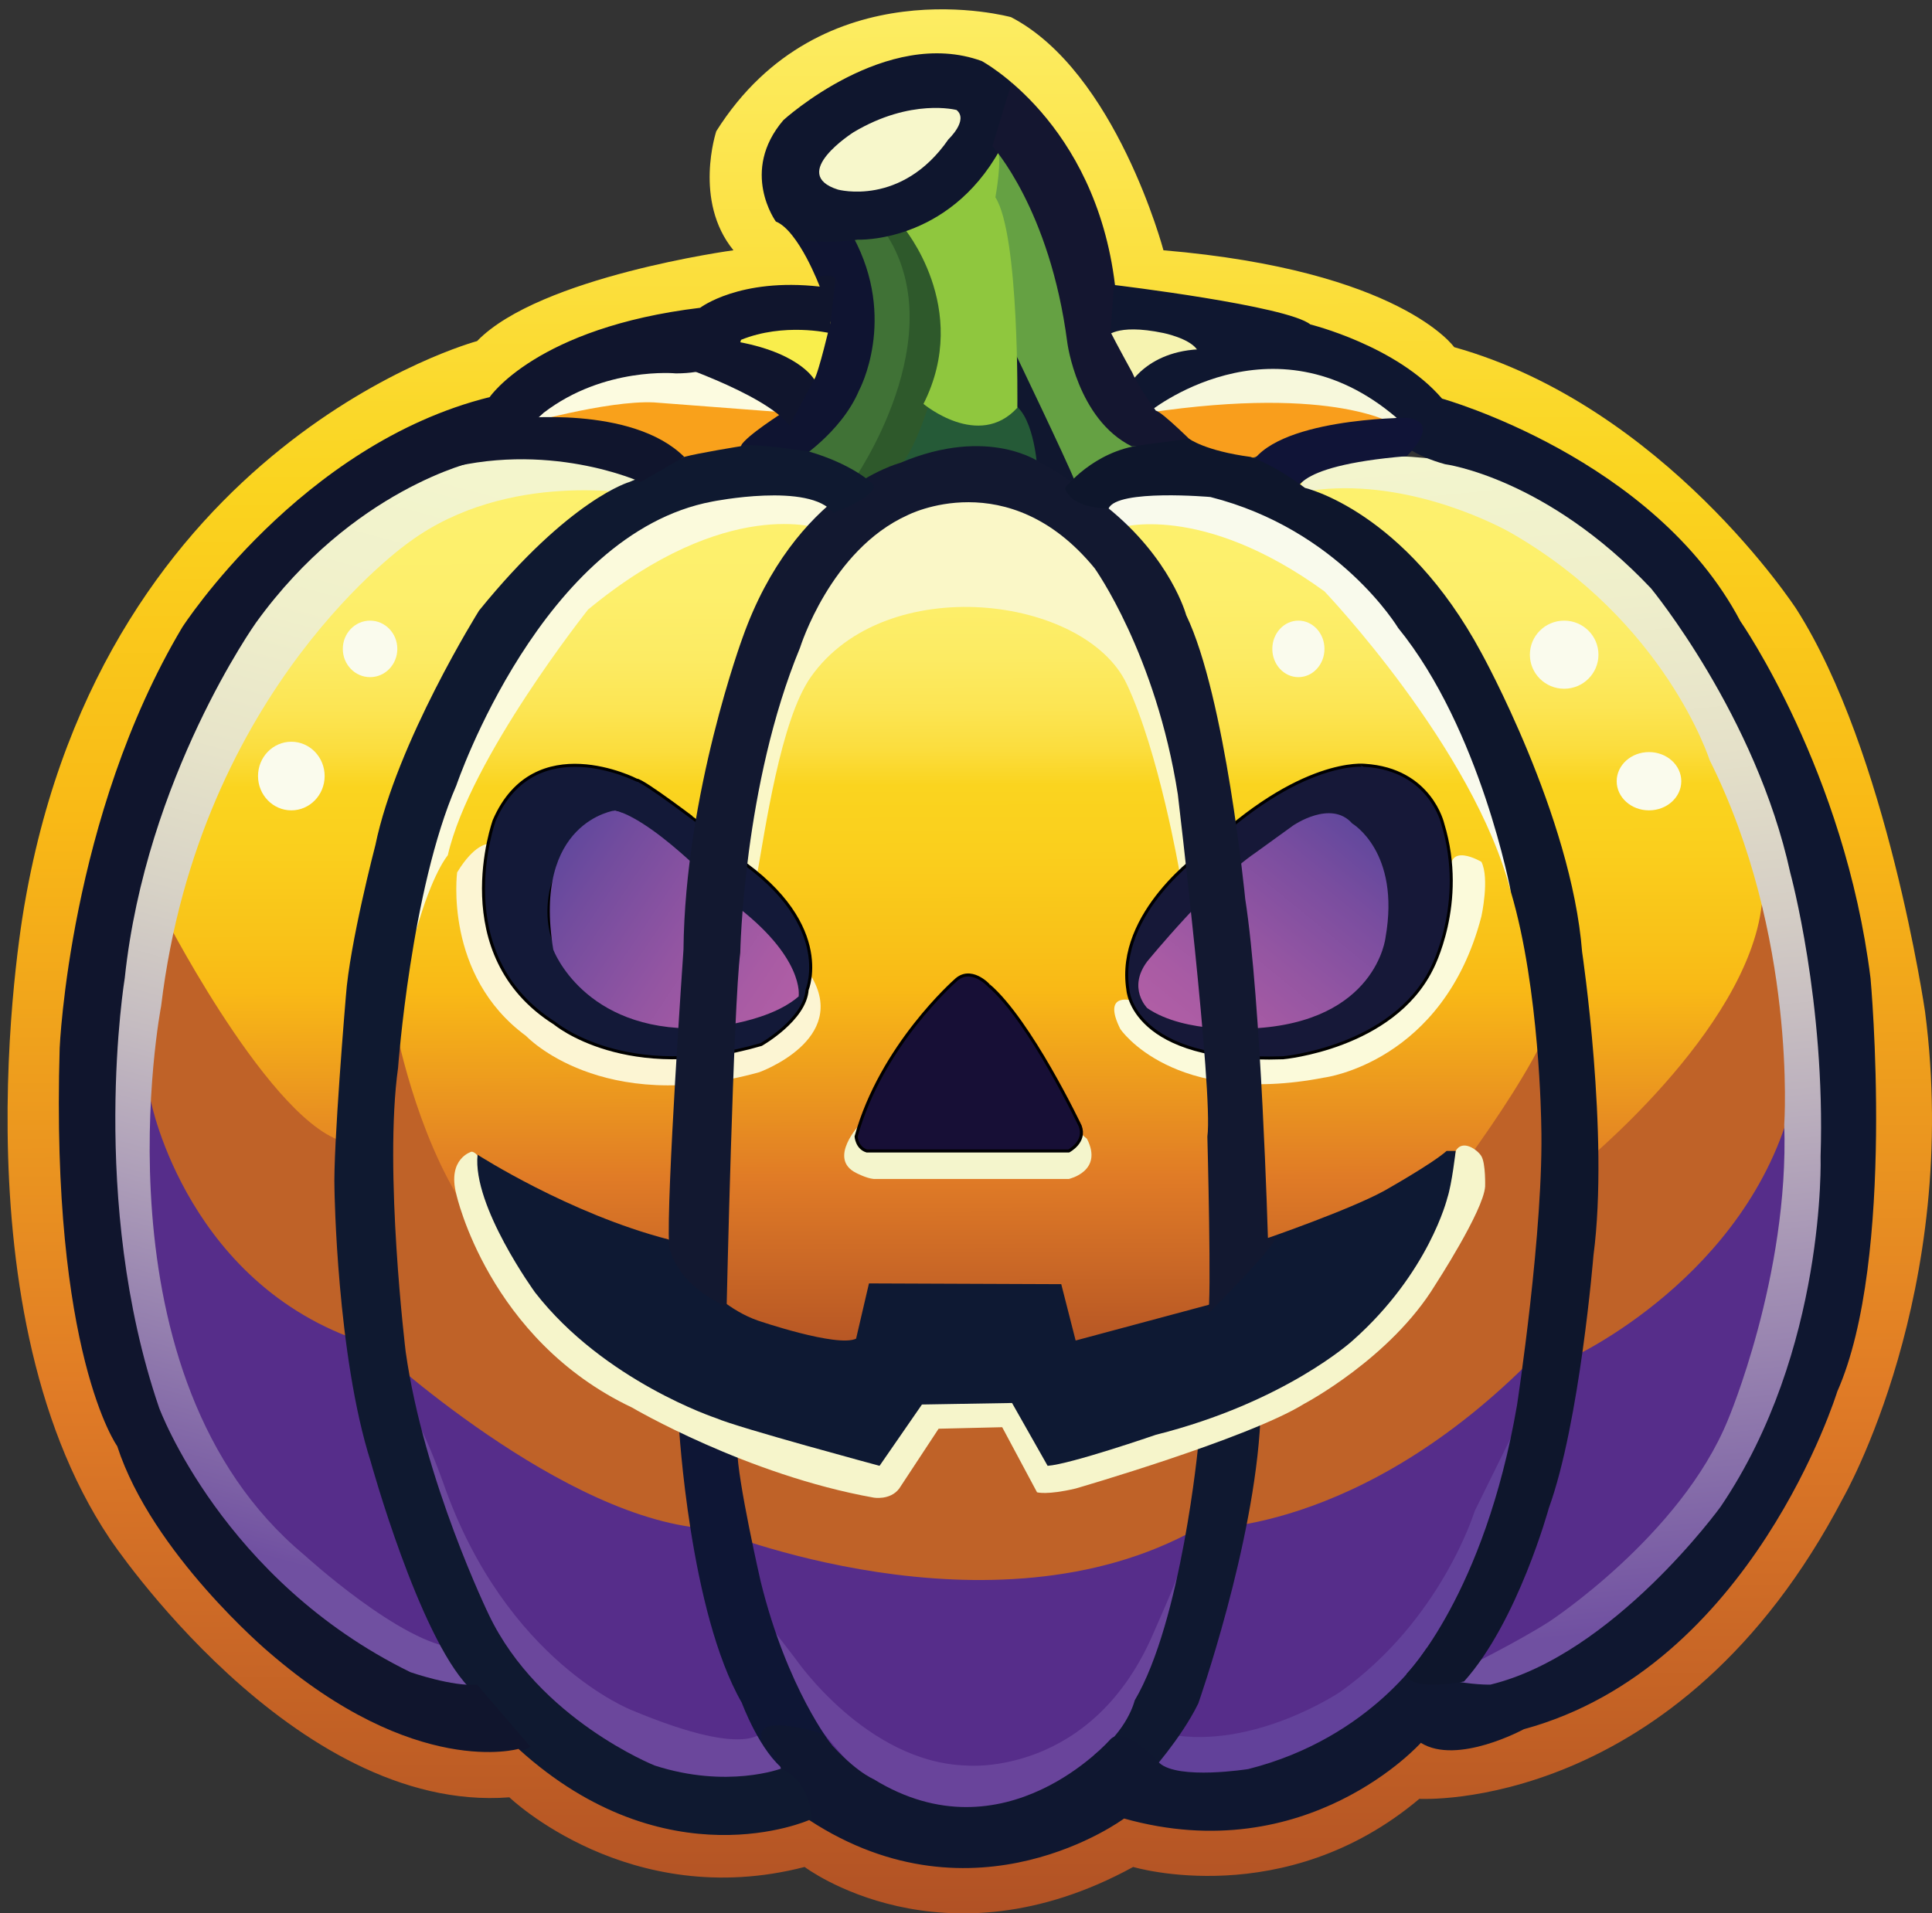 <?xml version="1.0" encoding="utf-8"?>
<!-- Generator: Adobe Illustrator 14.0.0, SVG Export Plug-In  -->
<!DOCTYPE svg PUBLIC "-//W3C//DTD SVG 1.1//EN" "http://www.w3.org/Graphics/SVG/1.1/DTD/svg11.dtd">
<svg version="1.1"
	 xmlns="http://www.w3.org/2000/svg" xmlns:xlink="http://www.w3.org/1999/xlink" xmlns:a="http://ns.adobe.com/AdobeSVGViewerExtensions/3.0/"
	 x="0px" y="0px" width="319px" height="316px" viewBox="-1.248 -1.538 319 316" enable-background="new -1.248 -1.538 319 316"
	 xml:space="preserve">
<rect x="-1.248" y="-1.538" width="319" height="316" fill="#333333" stroke="none"/>
<defs>
</defs>
<linearGradient id="SVGID_1_" gradientUnits="userSpaceOnUse" x1="158.736" y1="226.718" x2="158.353" y2="76.099">
	<stop  offset="0" style="stop-color:#AD4E25"/>
	<stop  offset="0.224" style="stop-color:#E07B26"/>
	<stop  offset="0.43" style="stop-color:#F9B916"/>
	<stop  offset="0.479" style="stop-color:#F9C118"/>
	<stop  offset="0.584" style="stop-color:#FACF1D"/>
	<stop  offset="0.654" style="stop-color:#FAD41F"/>
	<stop  offset="0.693" style="stop-color:#FBDD3D"/>
	<stop  offset="0.739" style="stop-color:#FCE553"/>
	<stop  offset="0.794" style="stop-color:#FCEB63"/>
	<stop  offset="0.864" style="stop-color:#FDEF6B"/>
	<stop  offset="1" style="stop-color:#FDF16E"/>
</linearGradient>
<path fill="url(#SVGID_1_)" d="M102.119,76.268c0,0-78.556-3.634-76.889,81.511c0,0,22.792,34.267,32.792,35.392
	c0,0,68.214,41.193,99.275,32.326c0,0,56.058-5.117,83.724-32.326l8.584-9.005c0,0,3.084,8.131,16.084,7.797
	c0,0,22.295-21.245,24.98-42.956s0,0,0,0s-8.051-72.76-78.018-71.086c-69.965,1.674,0,0,0,0S108.883,82.24,102.119,76.268"/>
<path fill="#BF6228" d="M26.355,150.586c0,0,19,36.688,31,36.698l6.333-21.146c0,0,2.806,16.573,10.403,29.531s0,0,0,0
	s62.931,63.227,158.264,5.759c0,0,16.375-20.288,22-33.023l5,22.89c0,0,27.902-22.484,30.285-43.409c2.381-20.925,0,0,0,0
	s8.23,6.842,5.744,27.969c0,0,11.607,28.105-67.379,75.439c0,0-87.985,43.334-181.984-32.333
	C46.021,218.962,4.021,178.544,26.355,150.586z"/>
<path fill="#562D8A" d="M23.664,180.328c0,0,6.14,31.301,36.749,40.301c0,0,31.609,29.334,55.942,30.334c0,0,46,19,80,0
	c0,0,26.666,1.333,56-28.667l6,0.333c0,0,28.998-13.269,36.332-42.301c0,0,10.084,66.635-46.457,92.635
	c0,0-76.541,46.334-161.542,11c0,0-70.963-15.729-66.333-95.294L23.664,180.328z"/>
<path fill="#62419A" d="M191.908,284.92c0,0-2.928,4.25-2.428,5.875s0,0,0,0s9.875,2.5,20.25-0.625c0,0,15.352-5.596,21.613-14.485
	s0,0,0,0s14.762-21.39,15.262-30.765s0-0.5,0-0.5l3-11.375c0,0-1.625,3.375-7.375,15c0,0-5.5,18.004-22.25,29.877
	C219.98,277.922,205.838,287.42,191.908,284.92z"/>
<path fill="#6B479C" d="M125.004,283.917c0,0-1.274,5.628-21.899-2.997c0,0-20.824-8-31.1-37.375c0,0-3.15-8.875-4.65-10.5
	c0,0,8,35.75,22.5,47.375c0,0,14.75,15.875,32.75,12.375c0,0,6.75-0.125,6.5-3.25L125.004,283.917"/>
<path fill="#69449B" d="M130.105,272.42c0,0,11.697,17.125,28.224,17.625c0,0,20.912,2,31.093-22.375c0,0,3.494-7.835,3.742-8.987
	s0,0,0,0s-1.219,20.38-16.201,33.059c0,0-21.498,14.942-38.49-2.689s0,0,0,0s-9.753-10.545-10.868-16.257l-2.5-6.875L130.105,272.42
	z"/>
<linearGradient id="SVGID_2_" gradientUnits="userSpaceOnUse" x1="270.85" y1="267.595" x2="251.301" y2="72.558">
	<stop  offset="0" style="stop-color:#7050A1"/>
	<stop  offset="0.133" style="stop-color:#8870AA"/>
	<stop  offset="0.286" style="stop-color:#A391B4"/>
	<stop  offset="0.438" style="stop-color:#BDB2BE"/>
	<stop  offset="0.588" style="stop-color:#D4CDC5"/>
	<stop  offset="0.733" style="stop-color:#E5E1C9"/>
	<stop  offset="0.873" style="stop-color:#EFEFCB"/>
	<stop  offset="1" style="stop-color:#F3F5CD"/>
</linearGradient>
<path fill="url(#SVGID_2_)" d="M214.355,80.639c0,0-5.365-6.176,13.65-6.843c0,0,23.182-0.667,36.35,13.667c0,0,26,22,33.166,65
	c0,0,7.432,56.878-4.5,77c0,0-12.334,38.667-50.666,48.167c0,0-5.834,1.834-1.834-3.666c0,0,8.5-4.167,14-7.667
	c0,0,21.668-14.167,29.5-33.25c0,0,10.166-23.844,9.334-48.88c0,0,2.166-31.204-12.334-60.204c0,0-7.25-22.833-32.791-37.5
	c0,0-12.707-7.41-27.541-7.372C220.689,79.09,212.021,79.148,214.355,80.639z"/>
<linearGradient id="SVGID_3_" gradientUnits="userSpaceOnUse" x1="36.857" y1="254.042" x2="84.205" y2="78.663">
	<stop  offset="0" style="stop-color:#7050A1"/>
	<stop  offset="0.055" style="stop-color:#7C60A5"/>
	<stop  offset="0.179" style="stop-color:#9580AF"/>
	<stop  offset="0.306" style="stop-color:#AE9FB9"/>
	<stop  offset="0.436" style="stop-color:#C5BCC1"/>
	<stop  offset="0.568" style="stop-color:#D8D3C6"/>
	<stop  offset="0.703" style="stop-color:#E7E4C9"/>
	<stop  offset="0.844" style="stop-color:#F0F0CB"/>
	<stop  offset="1" style="stop-color:#F3F5CD"/>
</linearGradient>
<path fill="url(#SVGID_3_)" d="M104.169,80.129c0,0-21.481-4.167-37.814,7.833c0,0-34.667,24-41,76.667
	c0,0-11.828,61.139,23.667,90.666c0,0,16.111,14.736,25.069,15.334l3.461,8.215c0,0-28.531-5.215-45.198-30.215
	c0,0-26-34.486-12-108.91c0,0,12.583-56.341,61.458-67.549s0,0,0,0S108.316,74.295,104.169,80.129z"/>
<path fill="#0E1635" d="M110.855,234.045c0,0,1.75,30.625,10.375,45.625c0,0,3.031,8.229,7.203,11.239s0,0,0,0l7.631-4.302
	c0,0-7.334-9.188-11.709-26.938c0,0-3.875-16.875-3.875-21.875L110.855,234.045z"/>
<path fill="#0F1830" d="M196.605,237.045c0,0-2.75,29.125-10.5,42.25c0,0-1.148,4.987-6.684,8.999s0,0,0,0l9.059,3.126
	c0,0,5.25-5.75,8.125-11.625c0,0,9.25-26.25,10.25-46.75L196.605,237.045z"/>
<path fill="#F6F5CB" d="M78.583,190.67c0,0-1.104-2.004-1.979-2.002c0,0-4.027,1.127-2.514,7.002c0,0,5.264,24,29.014,35.25
	c0,0,18.897,11.125,39.886,14.875c0,0,2.739,0.5,4.239-1.5l6.5-9.875l10.5-0.25l5.75,10.75c0,0,1.625,0.5,6.375-0.625
	c0,0,28.5-8.25,37.75-14c0,0,14.25-7.5,21.625-19.625c0,0,7.973-12.25,8.236-16.25c0,0,0.111-3.758-0.611-5
	c-0.611-1.051-3.125-2.875-4.25-0.875c0,0-4.156,25.358-26.375,36c0,0-36.125,14.875-40.25,14.875l-5.875-9.875l-15.5-0.25
	l-7.5,9.75l-23.125-6.25c0,0-20.5-7.303-27.25-16.026C93.23,216.769,80.312,206.795,78.583,190.67z"/>
<path fill="#0E1933" d="M77.605,189.17c0,0,15.133,9.75,31.566,14s0,0,0,0s5.809,10.25,14.684,13.375c0,0,13.125,4.5,16.25,3
	l2.125-9.125l31.75,0.125l2.375,9.306l22.025-5.912l9.725-11.019c0,0,13.375-4.625,19.125-7.75c0,0,8-4.5,10.375-6.625h1.5
	c0,0-0.625,5.5-1.375,7.75c0,0-3,12.361-15.625,23.556c0,0-11.125,10.194-32.5,15.569c0,0-14.125,4.875-17.875,5.125l-5.875-10.375
	l-14.875,0.25l-7,10.125c0,0-23.25-6.25-27-7.875c0,0-18.5-6.125-29.875-20.75C87.105,211.92,76.73,197.67,77.605,189.17z"/>
<path fill="#FBFADC" d="M134.247,85.795c0,0-15.392-5.667-38.392,13.333c0,0-19.5,24.514-23.167,40.59c0,0-2.496,2.791-5.248,12.517
	c-2.752,9.726,0,0,0,0s1.248-19.273,8.915-34.107c0,0,15.834-34.792,40.167-38c0,0,16-3.059,20.167,0.804s0,0,0,0L134.247,85.795z"
	/>
<path fill="#F9FAEC" d="M183.521,85.629c0,0,13.502-4.333,33.918,10.5c0,0,24.68,25.862,30.791,49.667
	c0,0-1.365-12.861-2.375-12.934c0,0-8.258-34.668-36.5-49.4c0,0-20.084-8.957-29.875-1.229s0,0,0,0L183.521,85.629z"/>
<path fill="#FAF7C7" d="M196.105,141.795l-2.605,0.626c0,0-3.395-19.752-8.711-31.001c-6.891-14.584-39.809-18.75-52.177-1.125
	c-4.98,7.096-7.507,25.125-9.007,33.486l-2.5-2.236c0,0,6.784-42.125,13.142-46c0,0,18.108-28.875,43.858-6.25
	c0,0,10.656,16.025,12,23.75C190.105,113.045,197.389,139.89,196.105,141.795z"/>
<path fill="#FBFADA" d="M184.98,161.909l0.441,1.752c0,0-4.691-1.27-1.691,4.745c0,0,8.668,12.89,33.709,8.015
	c0,0,19.666-2.5,25.916-26.625c0,0,1.375-6.25,0-9c0,0-5.871-3.5-4.998,2.125c0,0,1.5,28.875-31.002,29.375
	c0,0-11.408,1.472-19.955-5.451L184.98,161.909z"/>
<path fill="#F4F5CC" d="M140.715,184.166c0,0-5.36,5.63-0.61,8.005c0,0,1.647,0.875,2.886,1h32.239c0,0,5.746-1.256,3-6.625
	l-1.625-1.375c0,0-0.875,3.375-3.5,3.375l-31.125-0.75C141.98,187.795,139.322,187.838,140.715,184.166z"/>
<path fill="#FCF5D3" d="M130.758,165.313c0,0-6.913,11.087-32.283,6.16c0,0-23.902-7.207-19.136-33.63c0,0-2.234-0.048-5.109,4.702
	c0,0-2.25,17,11.375,27c0,0,12.375,13.25,38.5,6c0,0,15.014-5.375,8.507-16L130.758,165.313z"/>
<path fill="#131938" stroke="#000000" stroke-width="0.5" d="M103.855,127.295c0,0-16.833-8.667-23.5,6.667c0,0-8,22.167,10,33.5
	c0,0,11.836,10,34.085,3.5c0,0,7.248-4.105,7.582-9.053c0,0,4.833-11.446-13.167-22.78l-4.333-4.5
	C114.521,134.629,104.931,127.295,103.855,127.295l-3.833,6c0,0,31.3,25.253,30.333,29.5c0,0-13.833,7.354-25.667,3.344
	c0,0-17.828-5.02-14.995-20.352c0,0,1.735-9.295,10.328-12.492L103.855,127.295z"/>
<linearGradient id="SVGID_4_" gradientUnits="userSpaceOnUse" x1="127.932" y1="167.207" x2="89.756" y2="141.529">
	<stop  offset="0" style="stop-color:#B05EA5"/>
	<stop  offset="0.169" style="stop-color:#A85BA4"/>
	<stop  offset="0.468" style="stop-color:#9255A2"/>
	<stop  offset="0.491" style="stop-color:#9054A2"/>
	<stop  offset="0.84" style="stop-color:#724C9E"/>
	<stop  offset="1" style="stop-color:#62489D"/>
</linearGradient>
<path fill="url(#SVGID_4_)" d="M100.355,132.295c0,0-13.75,1.75-10.25,23c0,0,5,13.5,24,13c0,0,11-0.5,16.518-5.27
	c0,0,1.107-6.48-11.018-15.48C119.605,147.545,107.605,134.295,100.355,132.295z"/>
<path fill="#131938" d="M104.272,127.712l-1.229-0.5l-3.076,5.156c0,0,0.354-0.197,1.439,0.281s0,0,0,0L104.272,127.712z"/>
<path fill="#170F36" stroke="#000000" stroke-width="0.5" d="M156.48,160.42c0,0-12.25,10.75-16.375,25.75
	c0,0,0.125,1.875,1.75,2.375h33.375c0,0,2.875-1.5,1.875-4.125c0,0-8.25-17.375-15.125-23.25
	C161.98,161.17,159.006,157.938,156.48,160.42z"/>
<path fill="#161838" stroke="#000000" stroke-width="0.5" d="M197.355,139.17c0,0-14.375,9.977-12.375,22.738
	c0,0,0.625,12.111,25.625,11.249c0,0,18-1.612,24.5-14.612c0,0,5.875-10.875,1.875-24c0,0-2-9.006-12.875-9.69
	C224.105,124.855,213.48,123.545,197.355,139.17z"/>
<linearGradient id="SVGID_5_" gradientUnits="userSpaceOnUse" x1="195.961" y1="171.328" x2="224.54" y2="136.43">
	<stop  offset="0" style="stop-color:#B05EA5"/>
	<stop  offset="0.169" style="stop-color:#A85BA4"/>
	<stop  offset="0.468" style="stop-color:#9255A2"/>
	<stop  offset="0.491" style="stop-color:#9054A2"/>
	<stop  offset="0.773" style="stop-color:#794D9F"/>
	<stop  offset="1" style="stop-color:#62489D"/>
</linearGradient>
<path fill="url(#SVGID_5_)" d="M212.271,134.795c0,0,6.25-4.333,9.75-0.333c0,0,8,4.666,5.5,18.833c0,0-1.5,14-22,15.014
	c0,0-11,0.986-17.334-3.347c0,0-3.334-3.296,0-7.731c0,0,10.727-13.082,17.811-17.901L212.271,134.795z"/>
<ellipse fill="#FAFBED" cx="59.855" cy="105.628" rx="4.5" ry="4.667"/>
<ellipse fill="#FAFBED" cx="46.855" cy="126.628" rx="5.5" ry="5.667"/>
<ellipse fill="#FAFBED" cx="213.135" cy="105.628" rx="4.305" ry="4.667"/>
<ellipse fill="#FAFBED" cx="257.017" cy="106.586" rx="5.661" ry="5.624"/>
<ellipse fill="#FAFBED" cx="271.022" cy="127.482" rx="5.333" ry="4.813"/>
<path fill="#F6F3B0" d="M180.688,52.962l4.168,8.83c0,0,9.867-5.168,13-4.798C197.855,56.994,195.184,49.503,180.688,52.962z"/>
<path fill="#0F1730" d="M183.23,43.17c0,0-2.543,9.183-1.875,10.987c0,0,1.5-2.363,9.5-0.696c0,0,4.166,0.843,5.5,2.671
	c0,0,3.834,4.662,5.666,4.162c0,0,16.666-2.908,25.166,7.046c0,0,0.5,5.121,10.168,7.788c0,0,16.666,2.167,34,20.5
	c0,0,17.332,21,23,47c0,0,5.832,21.333,5,46.833c0,0,1,32-16.5,57.833c0,0-17.668,24.433-38,29.383c0,0-3,0.117-7.5-0.883
	l-3.07-5.101c0,0-8.93,14.767-29.43,19.934c0,0-11.502,1.833-14.668-1c0,0-5.832-6.5-8.166-3.833c0,0-17.395,19.833-39.03,6.5
	c0,0-3.637-1.5-8.47-7.5c0,0-13.333-4.334-9.333,2.333c0,0,2.833,1.5,2.667,5.167l3.044,7.294c0,0,4.29,2.206,7.79,4.706
	c0,0,26.188,9.464,45.095-5.102c18.904-14.565,0,0,0,0s19.092,10.867,49.738-10.899c0,0,27.168,1.667,49.5-24.166
	c0,0,22.332-25.333,25.166-58.5c0,0,8.002-24.499-6.166-73.833c0,0-8.832-36.583-43.5-59.625c0,0-13.666-6.894-21.166-8.634
	c0,0-14.107-15.856-54.334-20.741"/>
<path fill="#0F1730" d="M184.855,62.629c0,0,3.166-6.824,13.666-6.496l6.5,3.242c0,0-10.609,2.742-16,8.086L184.855,62.629z"/>
<path fill="#F7F8DC" d="M188.303,66.629c0,0,20.385-16.834,41.053,0.833l-3.168,1.291c0,0-25.91-5.624-36.371-0.457L188.303,66.629z
	"/>
<path fill="#FCFBE0" d="M86.688,68.295c0,0,8.666-10,23.833-9.5c0,0,16.821,2.667,18.577,8.833
	C129.099,67.629,99.188,64.462,86.688,68.295z"/>
<path fill="#F99E1C" d="M229.355,68.752c0,0-9.771-6.79-41.053-2.124c0,0,6.385,8.25,15.385,8.042
	C203.688,74.67,227.355,66.876,229.355,68.752z"/>
<path fill="#F9A11B" d="M129.099,66.629l-7.565,5.542l-9.845,2.5c0,0-3.5-4.042-14.167-5.042c0,0-4.833-2.919-13.167-0.876
	c0,0,14.578-4.207,22.372-3.832L129.099,66.629z"/>
<path fill="#101437" d="M231.021,67.462c0,0-22.166,0-26,8.167l7.834,4.5c0,0-2-4.667,18.166-6.333
	C231.021,73.795,237.021,68.128,231.021,67.462z"/>
<path fill="#10172F" d="M176.355,76.92c0,0-8.75-19.625-10.25-21.5s0,0,0,0s0.176,9,0.088,11.5l2.912,7.25c0,0,1.75,3.5,7.25,4.5
	V76.92z"/>
<path fill="#255A37" d="M146.605,76.295c0,0,14.125-4.5,23.375-1c0,0-0.625-9.125-4.5-10.375c0,0-4.068,6.625-13.284,0
	L146.605,76.295z"/>
<path fill="#407236" d="M144.105,35.92c0,0,16.25,13.375-3.25,41c0,0-4.25-2.875-10-3.125c0,0,12.625-11.625,10.75-17.688
	c0,0,3.25-14.188-3.875-18.563L144.105,35.92z"/>
<path fill="#0F1431" d="M121.105,72.045l9,2.625c0,0,7.5-4.625,10.5-11.75c0,0,6.375-11.75-1-25.375l-13.563-3.901
	c0,0,9.688,7.75,8.438,19.638c0,0-0.816,4.638-2.346,6.388c0,0-3.029,6.875-4.029,6.875C128.105,66.545,121.98,70.42,121.105,72.045
	z"/>
<path fill="#2E592B" d="M147.855,35.92c0,0,10.625,8,5.75,23.875c0,0-2.75,12.5-7,16.5c0,0-5.25,2.375-7,1.625
	c0,0,16.958-24,5.167-41.25L147.855,35.92z"/>
<path fill="#65A143" d="M176.23,77.92c0,0,6.375-3.948,11-5.948c0,0-8.5-4.177-11-15.552c0,0-3.5-13.708-4.5-18.042
	c0,0-6.625-15.318-8.5-15.763l-0.625,9.68c0,0,3.375,13.125,3,20l0.588,4.125C166.193,56.42,174.73,74.17,176.23,77.92z"/>
<path fill="#8FC73E" d="M163.355,23.198c0,0-6.852,10.441-15.5,12.723c0,0,11.375,13.375,3.375,29.25c0,0,9.125,7.625,15.5,0.625
	c0,0,0.375-28.5-3.625-34.75C163.105,31.045,164.355,24.225,163.355,23.198z"/>
<path fill="#0F162E" d="M160.355,7.42c0,0-24.5-5.5-37,17.75c0,0-0.375,8.875,5.25,12.875c0,0,7.5,0.75,11.75,0
	c0,0,14.875,0.68,23.5-14.848C163.855,23.198,170.98,11.295,160.355,7.42z"/>
<path fill="#F7F7CB" d="M156.689,16.629c0,0-7.5-2-17,3.667c0,0-10.833,6.875-2.583,9.477c0,0,10.5,2.898,18.25-8.31
	C155.355,21.462,158.73,18.295,156.689,16.629z"/>
<path fill="#141630" d="M162.605,22.616c0,0,9.5,10.305,12.375,32.43c0,0,1.625,12.625,10.625,17.125h10.75
	c0,0-5.75-5.75-6.75-5.875c0,0-3-4.125-3.875-6.25c0,0-2.625-4.775-3.625-6.763l0.646-8.549l0,0l0.479-1.563
	c0,0-0.824-17.625-17.037-32.375L162.605,22.616z"/>
<path fill="#121830" d="M170.605,74.92c0,0-8.5-6.25-23.25,0c0,0-17.375,4.5-26,28.875c0,0-9.5,25.75-9.75,51.5
	c0,0-2.875,41.375-2.375,48.75c0,0,0.375,6,9.5,10.25c0,0,1.114-49.626,2.25-58.5c0,0,0.5-27.75,9.875-50.375
	c0,0,5-16.125,17.75-21.875c0,0,16.625-8.625,30.875,8.75c0,0,10.125,14.125,13.75,37.375c0,0,5.875,49.375,4.875,56.5
	c0,0,0.729,27.75,0.113,29.25c0,0,11.137-11,11.137-12.625l-1.25,0.125c0,0-1.117-39.146-3.75-56c0,0-3.25-33.375-9.75-46.875
	c0,0-2.5-9.375-13.125-17.875C181.48,82.17,173.943,76.522,170.605,74.92z"/>
<path fill="#0F1930" d="M142.48,78.045c0,0-3.25-3-10.125-5c0,0-10.375-1.625-11.375-0.875c0,0-7,1.125-9.25,1.75
	c0,0-4.875,2.375-9,4.125c0,0-9.875,2.75-24.875,21.25c0,0-13.625,21.75-17.125,38.75c0,0-4.25,16.25-4.875,25
	c0,0-2.125,25.125-1.875,31.875c0,0,0.375,27.375,6,45c0,0,7.875,28.5,16.125,37.125l8.25,10.25l0,0c0,0,6,10.25,22.625,13.625
	c0,0,18.729,4.68,25.802-1.598s0,0,0,0s0.198-6.402-5.052-8.777c0,0-8.875,3.375-20.875-0.5c0,0-19.125-7.625-27.375-24.875
	c0,0-10.75-22.125-13.75-43.5c0,0-3.625-29.875-1.25-46.875c0,0,2.125-29.375,9.625-46.625c0,0,14.09-41.58,42.25-46.875
	c0,0,16.125-3.25,20,1.875C136.355,83.17,145.172,79.918,142.48,78.045z"/>
<path fill="#0E162C" d="M174.605,79.045c0,0,4.695-6.097,12.625-7.073l7.857-1.046c0,0,2.643,1.994,10.143,2.994
	c0,0,3.625,1.125,9,5.125c0,0,16.5,3.75,29.125,27.25c0,0,14.875,26.875,16.625,49.375c0,0,4.5,30.25,1.875,50.125
	c0,0-2.25,27.625-7.375,41.75c0,0-5.125,18.75-14,28.625c0,0-9.125,1.75-9.5-1.25c0,0,12.875-13.125,18.25-44.375
	c0,0,4.5-29.375,4-46.5c0,0-0.25-22.25-5-38.25c0,0-5-26.875-18.625-43.625c0,0-9.75-16.25-31-21.625c0,0-15.359-1.354-16.805,1.885
	C181.801,82.431,175.605,82.545,174.605,79.045z"/>
<path fill="#F9EE4C" d="M119.021,54.158c0,0,13.092-4.427,16.879-2.562c0,0-2.017,8.597-2.712,9.533L119.021,54.158z"/>
<path fill="#10152D" d="M135.688,53.462c0,0-7.5-1.75-14.583,1.125c0,0-1.083,5.542-10.75,5.542c0,0-11.833-1.167-21.833,6.5
	c0,0-7.5,7.083-11.333,8.042c0,0-20.167,4.458-36.167,26.625c0,0-18.167,25.5-21.667,58.666c0,0-6.051,36.717,5.667,71.001
	c0,0,10.5,28.499,41.5,43.666c0,0,7,2.433,11,2.05l8.833,10.284c0,0-5.667,3.666-22.5-1.167c0,0-37.167-14-52.667-61.5
	c0,0-4.9-37.632-3.667-46.333c0,0,2.003-43.498,12.333-60.667c0,0,16.5-37.333,42.5-47.667c0,0,13.333-6.167,16.667-6.667
	c0,0,11.833-11.5,27.333-13.667c0,0,23.809-5.5,25.779-4.5c0,0,4.054-1.743,4.554-0.122L135.688,53.462z"/>
<path fill="#10152D" d="M133.188,61.129c0,0-2.667-4.917-14.667-6.542l-10.628,3.208c0,0,17.205,5.541,21.205,10.957L133.188,61.129
	z"/>
<path fill="#10152D" d="M83.688,67.629c0,0,19.375-2.333,28.042,6.292l-7.208,4.146c0,0-15.5-7.105-33.667-1.771L83.688,67.629z"/>
<linearGradient id="SVGID_6_" gradientUnits="userSpaceOnUse" x1="159.227" y1="321.829" x2="158.378" y2="-12.705">
	<stop  offset="0" style="stop-color:#AD4E25"/>
	<stop  offset="0.279" style="stop-color:#E07B26"/>
	<stop  offset="0.564" style="stop-color:#F9B916"/>
	<stop  offset="0.727" style="stop-color:#FAD41F"/>
	<stop  offset="1" style="stop-color:#FDF16E"/>
</linearGradient>
<path fill="url(#SVGID_6_)" d="M190.855,39.795c0,0-7.832-29.5-25.166-38.5c0,0-31.334-8.667-48.667,18.833
	c0,0-3.834,11.5,2.833,19.667c0,0-32,4.333-42.333,15c0,0-61.417,16.5-74.667,92.75c0,0-12.25,65.75,14,105c0,0,30.25,45.5,66,42.75
	c0,0,19.75,19,48.75,11.5c0,0,22.75,17.25,54.25,0c0,0,25,7.5,47.25-11.25c0,0,42.75,2.5,70-49.75c0,0,19.5-34,13.5-80.25
	c0,0-6.25-43-21.25-66.5c0,0-21.75-33.5-56.5-43.25C238.855,55.795,230.021,43.129,190.855,39.795l-8,5.75c0,0,28.5,3.417,32.25,6.5
	c0,0,14.25,3.5,21.75,12.25c0,0,35,9.75,49.25,36.75c0,0,17.25,24.75,21.5,59c0,0,4.25,46.25-5.5,68.25c0,0-14,45.5-51.75,55.75
	c0,0-11,6-17,2.25c0,0-18.75,21-49,12.5c0,0-24.5,18.25-52,0.25c0,0-23.5,10.5-48-11.75c0,0-17,5-41.25-16c0,0-19.25-16.25-25-34
	c0,0-10.996-15.264-9.5-65.75c0,0,1.606-38.203,20.25-69.5c0,0,19.5-30.25,50.75-38c0,0,7.75-11.5,34.75-14.75c0,0,6.5-5,19.75-3.5
	c0,0-3.5-9.25-7.25-10.75c0,0-6-8.25,1.25-16.75c0,0,17-15.5,32.75-9.75c0,0,18.75,10,22,37L190.855,39.795z"/>
</svg>
